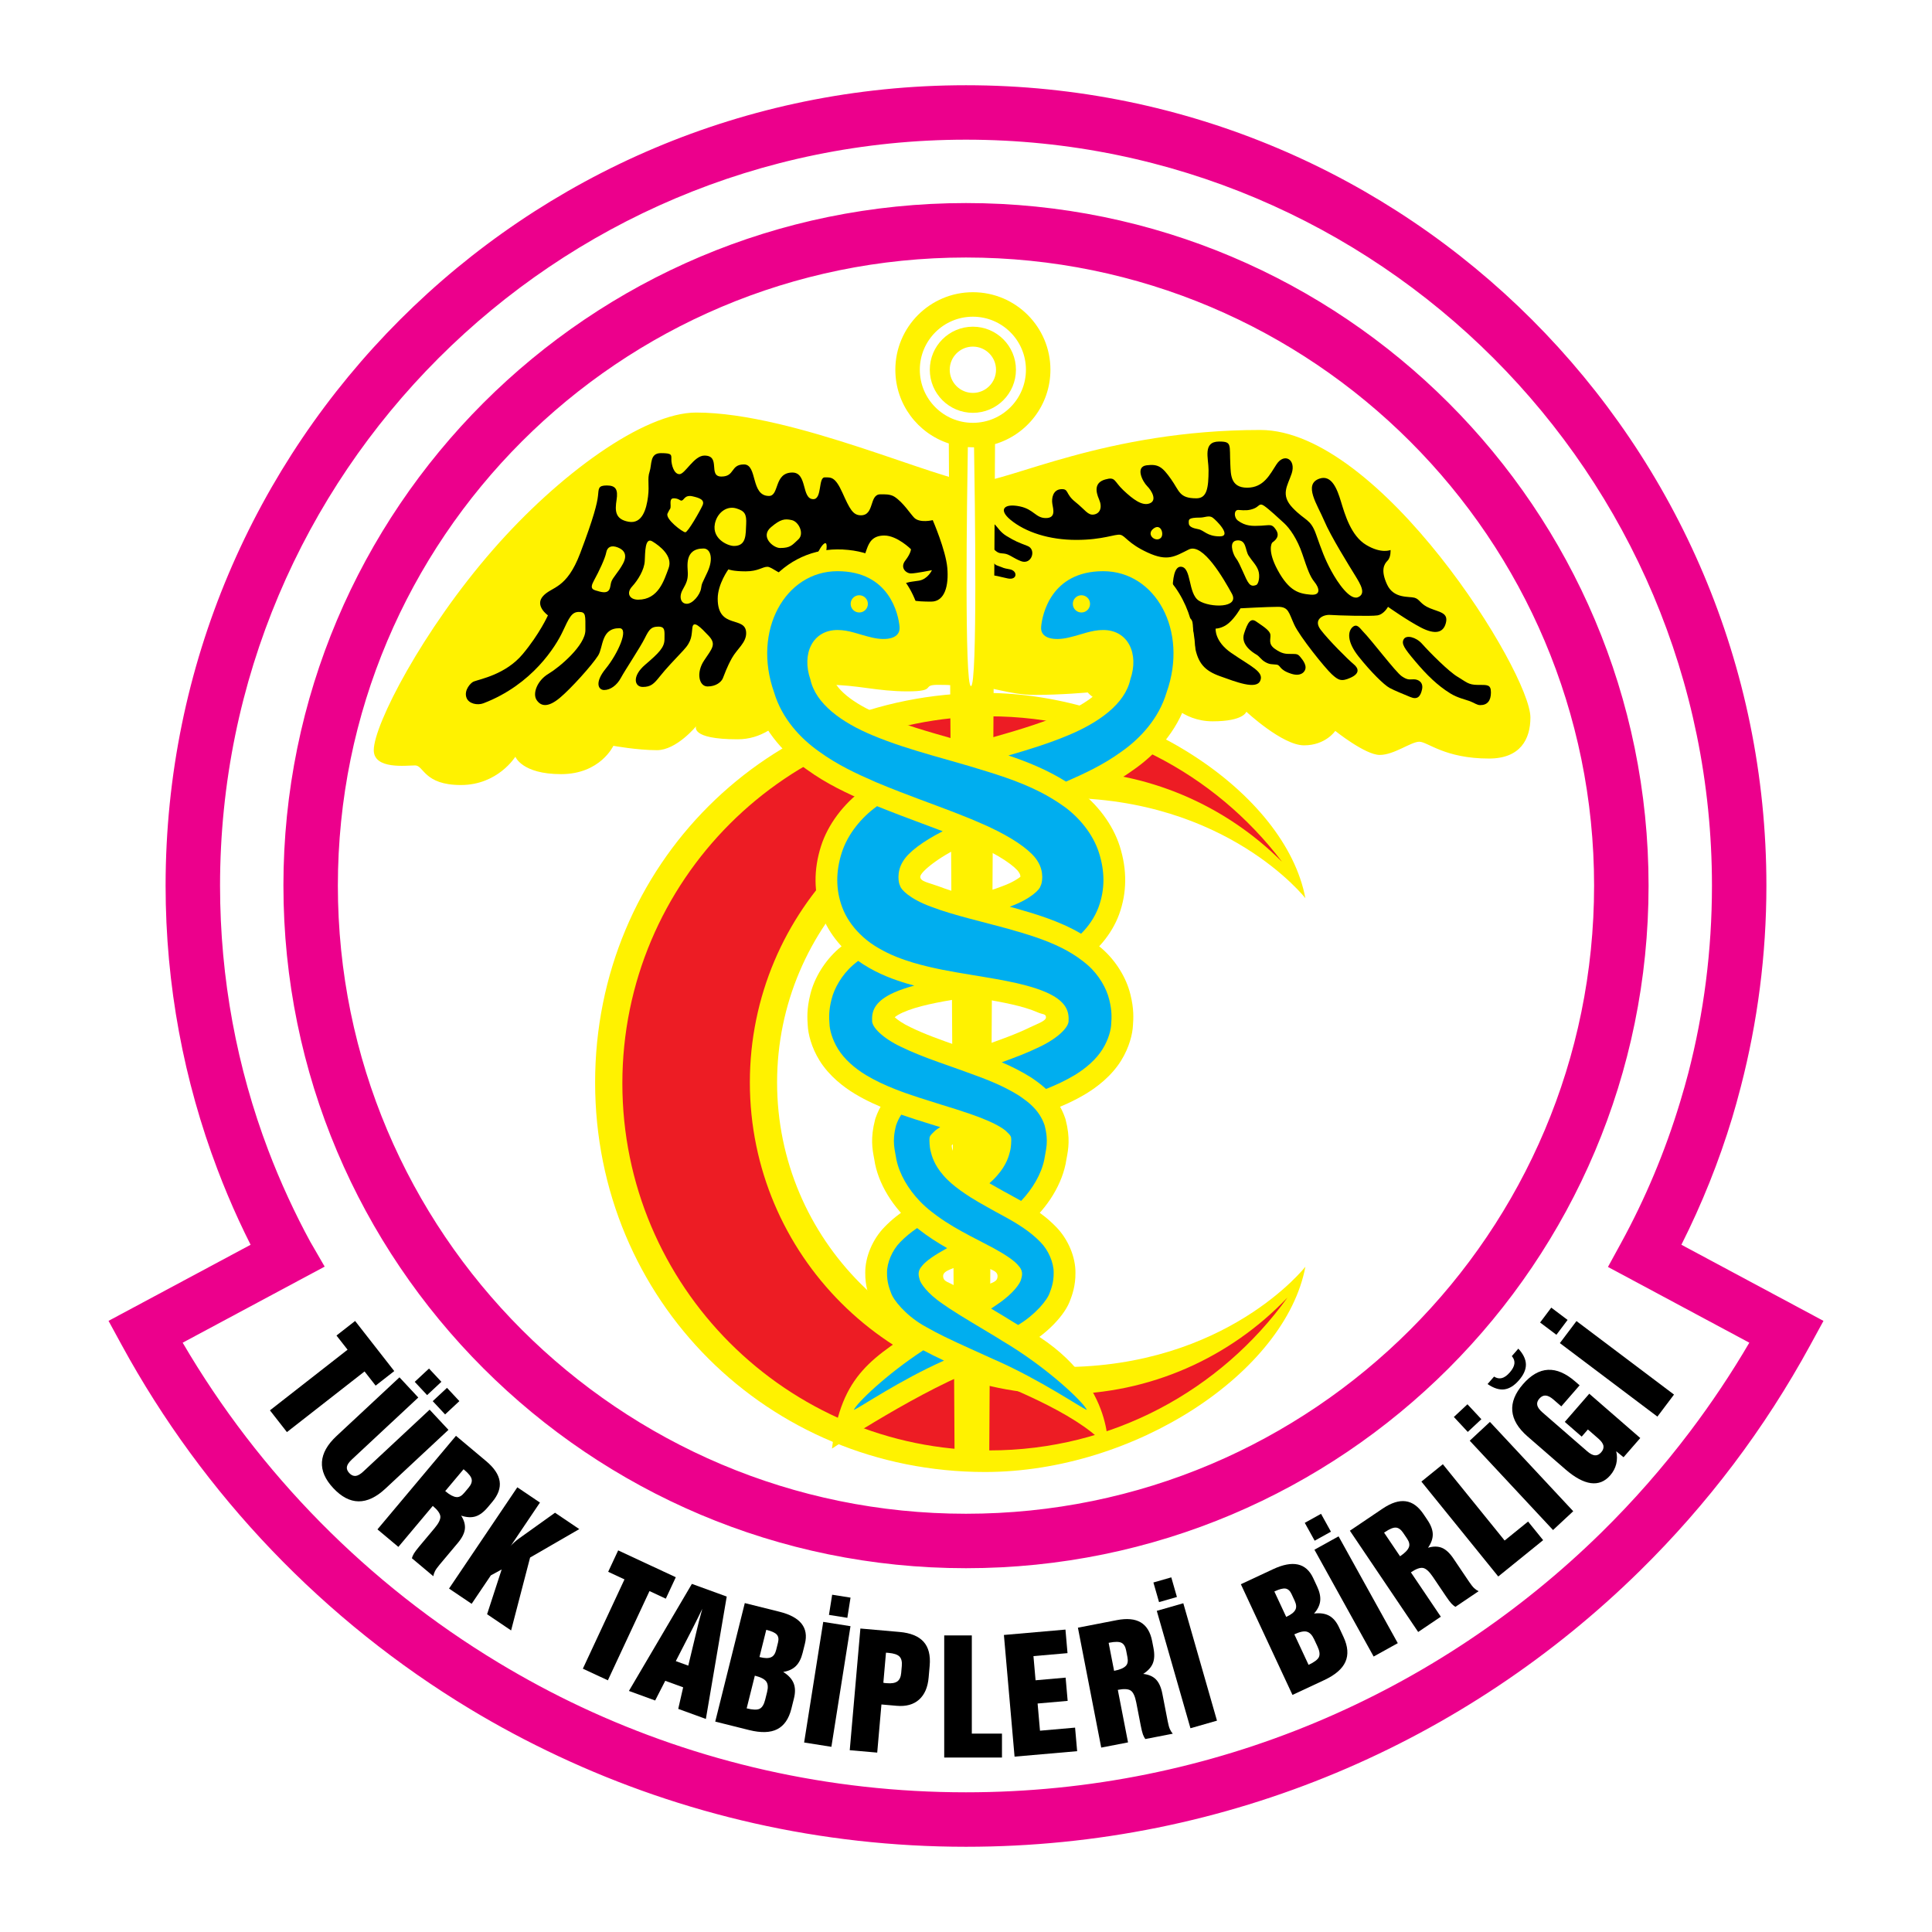 <?xml version="1.0" encoding="utf-8"?>
<!-- Generator: Adobe Illustrator 13.0.0, SVG Export Plug-In . SVG Version: 6.00 Build 14948)  -->
<!DOCTYPE svg PUBLIC "-//W3C//DTD SVG 1.0//EN" "http://www.w3.org/TR/2001/REC-SVG-20010904/DTD/svg10.dtd">
<svg version="1.0" id="Layer_1" xmlns="http://www.w3.org/2000/svg" xmlns:xlink="http://www.w3.org/1999/xlink" x="0px" y="0px"
	 width="192.756px" height="192.756px" viewBox="0 0 192.756 192.756" enable-background="new 0 0 192.756 192.756"
	 xml:space="preserve">
<g>
	<polygon fill-rule="evenodd" clip-rule="evenodd" fill="#FFFFFF" points="0,0 192.756,0 192.756,192.756 0,192.756 0,0 	"/>
	<path fill-rule="evenodd" clip-rule="evenodd" fill="#FFF200" d="M59.375,107.996c0,21.691,17.218,38.865,38.907,38.865
		c14.963,0,29.962-9.939,31.957-20.48c0,0-7.812,10.012-24.314,10.012c-15.657,0-28.395-12.738-28.395-28.396
		c0-15.656,12.738-28.394,28.395-28.394c16.502,0,24.314,10.011,24.314,10.011c-1.995-10.541-16.994-20.481-31.957-20.481
		C76.593,69.132,59.375,86.307,59.375,107.996L59.375,107.996z"/>
	<path fill-rule="evenodd" clip-rule="evenodd" fill="#ED1C24" d="M105.925,139.109c-17.183,0-31.112-13.93-31.112-31.113
		c0-17.182,13.929-31.111,31.112-31.111c8.58,0,16.35,3.474,21.979,9.093c-6.687-8.815-17.274-14.511-29.192-14.511
		c-20.224,0-36.619,16.396-36.619,36.619c0,20.225,16.395,36.621,36.619,36.621c12.247,0,23.089-6.014,29.737-15.248
		C122.781,135.404,114.785,139.109,105.925,139.109L105.925,139.109z"/>
	<path fill-rule="evenodd" clip-rule="evenodd" fill="#FFF200" d="M96.579,68.401c-2.173,0-1.263-0.075-3.001-0.075
		c-1.739,0,0,0.652-3.043,0.652c-3.042,0-4.998-0.652-7.823-0.652s-4.347,5.433-9.128,5.433c-4.781,0-4.129-1.304-4.129-1.304
		s-1.956,2.39-3.912,2.39c-1.956,0-4.347-0.435-4.347-0.435s-1.304,2.826-5.215,2.826c-3.912,0-4.564-1.739-4.564-1.739
		s-1.739,2.825-5.434,2.825c-3.694,0-3.694-1.956-4.563-1.956s-4.129,0.435-4.129-1.521c0-2.526,4.869-11.966,11.918-20.028
		c6.506-7.45,14.996-13.657,20.245-13.657c9.78,0,24.558,6.954,27.817,6.954c3.26,0,13.04-5.216,28.47-5.216
		c11.952,0,26.948,24.198,26.948,28.687c0,2.173-1.012,4.095-4.129,4.095c-4.436,0-6.119-1.677-6.955-1.677
		c-0.835,0-2.513,1.317-3.952,1.317c-1.44,0-4.435-2.397-4.435-2.397s-0.958,1.44-3.117,1.44c-2.16,0-5.753-3.355-5.753-3.355
		s-0.251,0.958-3.361,0.958s-4.673-2.275-4.673-2.275s-0.244,0.835-3.477,0.835c-3.233,0-4.313-1.44-4.313-1.44
		s-2.642,0.245-5.276,0.245C100.612,69.332,98.752,68.401,96.579,68.401L96.579,68.401z"/>
	<path fill-rule="evenodd" clip-rule="evenodd" d="M48.23,70.167c-0.598,0.225-1.474,0.048-1.691-0.563
		c-0.271-0.747,0.435-1.501,0.727-1.609c0.645-0.245,3.185-0.707,4.876-2.724c1.691-2.017,2.526-3.878,2.526-3.878
		s-1.365-0.958-0.482-1.929s2.33-0.652,3.702-4.272c1.372-3.62,1.691-4.984,1.772-5.711c0.082-0.727-0.007-1.046,0.883-1.046
		s1.134,0.401,0.971,1.446c-0.163,1.046-0.17,1.929,1.202,2.173c1.372,0.245,1.779-1.283,1.936-2.492s-0.088-1.772,0.156-2.499
		c0.245-0.727,0-1.854,1.127-1.854s1.046,0.163,1.046,0.645c0,0.482,0.244,1.453,0.808,1.453c0.563,0,1.446-1.854,2.492-1.854
		c1.685,0,0.319,2.092,1.691,2.092c1.372,0,0.883-1.209,2.255-1.209c1.372,0,0.638,3.145,2.492,3.145
		c1.053,0,0.482-2.336,2.336-2.336c1.521,0,0.883,2.656,2.092,2.656c0.883,0,0.482-2.173,1.128-2.173
		c0.645,0,1.045-0.082,1.772,1.528c0.727,1.61,1.039,2.255,1.847,2.255c1.372,0,0.808-2.092,1.936-2.092
		c0.38,0,0.978-0.041,1.419,0.245c0.869,0.57,1.589,1.718,1.962,2.092c0.564,0.563,1.848,0.238,1.848,0.238s1.297,2.988,1.453,4.754
		s-0.238,3.375-1.609,3.375c-1.372,0-3.063-0.082-3.063-1.046s0.971-0.89,1.854-1.046c0.883-0.156,1.284-1.045,1.284-1.045
		s-1.61,0.326-2.092,0.326c-0.482,0-1.127-0.563-0.563-1.29c0.563-0.727,0.563-1.127,0.563-1.127s-1.372-1.365-2.656-1.365
		c-2.329,0-1.365,2.676-2.893,2.676c-0.91,0-1.086-1.277-1.338-1.277c-0.251,0-0.849,1.012-1.209,1.012
		c-0.359,0-0.455-0.401-0.407-0.604c0.048-0.204,0.299-1.521-0.306-0.863c-0.604,0.659-1.406,3.186-2.777,3.186
		c-1.372,0-2.235-1.012-2.737-1.012s-0.91,0.455-2.173,0.455c-1.263,0-1.719-0.197-1.719-0.197s-1.066,1.46-1.066,2.927
		c0,3.138,2.839,1.63,2.839,3.444c0,0.958-0.91,1.568-1.419,2.479c-0.51,0.91-0.761,1.67-0.91,2.024
		c-0.149,0.353-0.666,0.808-1.521,0.808s-1.161-1.365-0.353-2.581c0.808-1.216,1.263-1.623,0.455-2.479s-1.515-1.576-1.616-0.815
		c-0.102,0.761,0,1.317-0.91,2.282s-1.725,1.82-2.33,2.581c-0.604,0.761-0.91,1.06-1.718,1.06s-1.114-1.053,0.251-2.221
		c1.365-1.168,1.922-1.725,1.922-2.533s0.102-1.263-0.604-1.263s-0.91,0.245-1.365,1.162c-0.455,0.917-1.969,3.185-2.377,3.945
		c-0.407,0.761-1.066,1.216-1.67,1.216s-0.965-0.761,0.149-2.125c1.215-1.487,2.363-4.041,1.365-4.041
		c-1.847,0-1.589,1.895-2.119,2.73c-0.611,0.965-2.744,3.335-3.851,4.245c-1.107,0.91-1.82,0.863-2.275,0.204
		s0.061-1.97,1.168-2.628c1.107-0.659,3.688-2.839,3.688-4.354c0-1.514,0.061-1.82-0.652-1.82c-0.713,0-0.964,0.563-1.624,1.976
		C55.47,64.435,53.134,68.292,48.23,70.167L48.23,70.167z M60.985,58.064c0.149-0.455,0.707-0.964,1.168-1.82
		c0.461-0.856,0.149-1.365-0.51-1.624s-1.059-0.047-1.161,0.51c-0.102,0.557-0.713,1.867-1.216,2.777
		c-0.502,0.91-0.088,0.937,0.557,1.114C60.985,59.328,60.835,58.52,60.985,58.064L60.985,58.064z M66.703,56.699
		c0.455-1.209-0.862-2.228-1.616-2.683s-0.713,1.114-0.761,1.97c-0.047,0.855-0.659,1.875-1.263,2.533s-0.258,1.311,0.604,1.311
		C65.691,59.83,66.248,57.908,66.703,56.699L66.703,56.699z M70.092,50.424c0.251-0.557-0.306-0.753-1.012-0.91
		c-0.707-0.157-0.808,0.306-1.012,0.407c-0.204,0.102-0.251-0.156-0.76-0.204c-0.51-0.047-0.401,0.407-0.401,0.761
		c0,0.353-0.055,0.197-0.306,0.753c-0.251,0.557,1.515,1.875,1.772,1.875C68.632,53.107,69.841,50.981,70.092,50.424L70.092,50.424z
		 M68.625,57.202c0,0.604-0.102,0.91-0.509,1.624c-0.408,0.713-0.197,1.413,0.407,1.413s1.318-0.91,1.419-1.515
		c0.102-0.604,0.047-0.36,0.652-1.67c0.604-1.311,0.306-2.33-0.4-2.33C68.225,54.723,68.625,56.597,68.625,57.202L68.625,57.202z
		 M74.445,52.298c0.055-1.012-0.156-1.317-0.964-1.569c-0.923-0.285-1.766,0.34-2.071,1.216c-0.604,1.725,1.162,2.526,1.82,2.526
		C74.493,54.472,74.392,53.31,74.445,52.298L74.445,52.298z M79.654,53.813c0.612-0.557,0.048-1.766-0.659-1.922
		c-0.706-0.156-1.113-0.102-2.071,0.706c-1.114,0.938,0.21,2.078,0.903,2.078C78.887,54.675,79.043,54.37,79.654,53.813
		L79.654,53.813z"/>
	<path fill-rule="evenodd" clip-rule="evenodd" d="M100.748,56.801c0.809,0.149,0.761,1.114-0.203,0.91
		c-0.965-0.204-1.161-0.306-1.616-0.306s-1.013-0.55-1.013-1.161c0-0.612,0.055-0.707,0.761-0.707c0.707,0,0.096,0.645,0.856,0.903
		C100.294,56.699,99.94,56.652,100.748,56.801L100.748,56.801z"/>
	<path fill-rule="evenodd" clip-rule="evenodd" d="M101.862,55.986c-0.781-0.299-1.161-0.7-1.671-0.754s-0.604,0-1.161-0.557
		c-0.557-0.557-1.677-1.27-0.814-2.078c1.12-1.053,1.012,0.149,2.18,0.863c0.91,0.557,1.216,0.659,2.126,1.012
		S102.929,56.394,101.862,55.986L101.862,55.986z"/>
	<path fill-rule="evenodd" clip-rule="evenodd" d="M101.761,50.526c1.386,0.292,1.568,1.161,2.58,1.161
		c1.013,0,0.747-0.855,0.652-1.413c-0.095-0.557,0.055-1.412,0.862-1.467c0.809-0.054,0.407,0.455,1.42,1.263
		c1.012,0.808,1.256,1.365,1.867,1.264c0.611-0.103,0.862-0.707,0.51-1.515c-0.354-0.808-0.462-1.671,0.604-1.977
		s0.855,0.156,1.819,1.066c0.965,0.91,1.882,1.609,2.636,1.311s0.196-1.263-0.258-1.718c-0.455-0.455-1.216-1.929-0.055-2.078
		s1.569,0.156,2.431,1.372c0.863,1.216,0.815,1.922,2.534,1.922c1.045,0,1.215-0.999,1.215-2.832c0-1.161-0.611-2.832,1.06-2.832
		c1.311,0,1.013,0.319,1.114,2.323c0.048,0.917,0,2.282,1.671,2.282c1.67,0,2.274-1.324,2.934-2.33
		c0.774-1.182,1.97-0.489,1.515,0.91c-0.401,1.216-1.161,2.119,0.102,3.437s1.772,1.066,2.329,2.635
		c0.558,1.569,0.856,2.425,1.515,3.641c0.659,1.216,1.875,2.981,2.683,2.628c0.809-0.353,0.252-1.263-0.306-2.173
		c-0.557-0.91-2.424-3.891-3.083-5.46s-2.126-3.64-0.455-4.197c1.216-0.408,1.766,1.086,2.126,2.275
		c0.4,1.311,1.005,3.437,2.526,4.346c1.521,0.91,2.425,0.503,2.425,0.503s0.054,0.713-0.299,1.066
		c-0.354,0.353-0.7,0.965-0.048,2.377c0.665,1.433,2.173,1.168,2.729,1.317c0.558,0.149,0.558,0.652,1.569,1.059
		c1.012,0.408,1.827,0.456,1.568,1.467c-0.258,1.012-1.113,1.161-2.479,0.455c-1.365-0.707-3.294-2.071-3.294-2.071
		s-0.4,0.754-1.06,0.855c-0.658,0.102-4,0.007-4.706-0.047s-1.718,0.455-0.958,1.467c0.761,1.012,2.73,2.981,3.287,3.437
		c0.558,0.455,0.604,0.958-0.306,1.365c-0.909,0.408-1.209,0.251-1.867-0.353c-0.659-0.605-3.199-3.749-3.749-4.958
		s-0.557-1.766-1.616-1.766s-3.742,0.149-3.742,0.149s-0.517,0.917-1.168,1.474c-0.652,0.557-1.311,0.55-1.311,0.55
		s-0.129,1.27,1.568,2.432c1.97,1.358,3.28,1.868,2.88,2.778c-0.401,0.91-2.425,0.102-3.994-0.456
		c-1.568-0.557-2.22-1.311-2.525-2.981c-0.307-1.67-0.055-2.383-0.408-2.737c-0.353-0.353-1.82-1.161-1.82-2.628
		c0-1.467,0.204-2.581,0.809-2.581c1.113,0,0.706,2.676,1.82,3.389c1.113,0.713,4.096,0.76,3.287-0.707s-2.887-5.107-4.299-4.401
		c-1.413,0.707-2.119,1.216-4.096,0.306c-1.977-0.911-2.221-1.671-2.73-1.773c-0.509-0.102-1.718,0.509-4.4,0.509
		s-5.066-0.76-6.581-2.024C99.587,50.832,100.185,50.193,101.761,50.526L101.761,50.526z M115.064,52.753
		c-0.754,0.604,0.259,1.399,0.754,0.91C116.172,53.31,115.818,52.149,115.064,52.753L115.064,52.753z M118.604,52.196
		c0,0.354,0.407,0.503,0.964,0.605c0.557,0.102,0.856,0.713,2.126,0.713s-0.36-1.623-0.713-1.875c-0.354-0.251-0.809,0-1.216,0
		C118.494,51.64,118.604,51.843,118.604,52.196L118.604,52.196z M125.537,56.903c-0.196-0.55-0.611-0.917-0.964-1.467
		c-0.354-0.55-0.204-1.569-1.114-1.521c-0.91,0.047-0.455,1.263-0.251,1.616c0.203,0.353,0.203,0.156,0.761,1.419
		c0.557,1.263,0.727,1.664,1.364,1.413C125.585,58.261,125.734,57.453,125.537,56.903L125.537,56.903z M125.836,52.448
		c0.91-0.047,1.06-0.204,1.467,0.408c0.408,0.611,0,1.012-0.354,1.263c-0.102,0.075-0.495,0.862,0.51,2.73
		c1.169,2.173,2.174,2.377,3.287,2.479c1.114,0.102,0.855-0.707,0.4-1.263c-0.454-0.557-0.699-1.27-1.209-2.785
		c-0.509-1.514-1.27-2.581-1.819-3.083c-0.55-0.502-1.474-1.365-1.977-1.718c-0.502-0.354-0.502,0.047-1.012,0.251
		c-0.51,0.204-0.862,0.204-1.569,0.149c-0.462-0.034-0.481,0.74-0.047,1.066C124.274,52.502,124.926,52.496,125.836,52.448
		L125.836,52.448z"/>
	<path fill-rule="evenodd" clip-rule="evenodd" d="M128.824,67.219c-1.263-0.408-1.012-0.855-1.467-0.91
		c-0.455-0.054-0.659,0.007-1.114-0.251c-0.454-0.258-0.557-0.557-0.91-0.761c-0.353-0.204-1.568-0.972-1.215-2.078
		c0.353-1.107,0.658-1.61,1.215-1.209c0.558,0.4,1.358,0.855,1.413,1.311s-0.258,0.917,0.455,1.419
		c0.713,0.503,1.066,0.503,1.623,0.503s0.659,0,0.91,0.305c0.251,0.306,0.754,0.917,0.4,1.42
		C130.095,67.029,129.775,67.525,128.824,67.219L128.824,67.219z"/>
	<path fill-rule="evenodd" clip-rule="evenodd" d="M135.955,62.968c0.876,0.883,3.294,4.095,3.898,4.502
		c0.604,0.408,0.754,0.306,1.209,0.306s0.971,0.306,0.814,1.012c-0.155,0.707-0.462,1.053-1.168,0.754
		c-0.706-0.299-1.515-0.611-2.071-0.91s-1.881-1.609-3.09-3.131s-1.06-2.526-0.604-2.934
		C135.398,62.16,135.704,62.716,135.955,62.968L135.955,62.968z"/>
	<path fill-rule="evenodd" clip-rule="evenodd" d="M140.051,63.776c0.265-0.461,1.235-0.21,1.826,0.455
		c0.809,0.91,2.676,2.778,3.539,3.287c0.862,0.509,1.066,0.815,2.023,0.815c0.958,0,1.311-0.054,1.311,0.754
		s-0.346,1.263-1.06,1.263c-0.346,0-0.57-0.217-1.025-0.387c-0.488-0.183-1.222-0.326-1.956-0.774
		c-1.311-0.809-2.377-1.868-3.49-3.186C140.104,64.686,139.792,64.231,140.051,63.776L140.051,63.776z"/>
	<path fill-rule="evenodd" clip-rule="evenodd" fill="#FFF200" d="M97.064,39.201c-1.276,0-2.31-1.034-2.31-2.31
		s1.034-2.31,2.31-2.31c1.275,0,2.31,1.034,2.31,2.31S98.34,39.201,97.064,39.201L97.064,39.201z M101.361,36.891
		c0-2.373-1.925-4.297-4.297-4.297c-2.373,0-4.297,1.924-4.297,4.297s1.924,4.297,4.297,4.297
		C99.437,41.188,101.361,39.264,101.361,36.891L101.361,36.891z"/>
	<path fill-rule="evenodd" clip-rule="evenodd" fill="#FFF200" d="M104.801,36.891c0-4.272-3.464-7.737-7.736-7.737
		c-4.271,0-7.736,3.464-7.736,7.737c0,3.434,2.238,6.343,5.334,7.354l0.573,100.81c0,0,0.096,0.674,1.636,0.674
		s1.829-0.963,1.829-0.963l0.573-100.46C102.47,43.354,104.801,40.396,104.801,36.891L104.801,36.891z M97.064,42.185
		c-2.924,0-5.294-2.371-5.294-5.294c0-2.924,2.37-5.294,5.294-5.294s5.294,2.371,5.294,5.294
		C102.358,39.814,99.988,42.185,97.064,42.185L97.064,42.185z"/>
	<path fill-rule="evenodd" clip-rule="evenodd" fill="#FFFFFF" d="M96.872,68.455c-0.665,0-0.396-18.746-0.311-23.846
		c0.166,0.011,0.333,0.018,0.503,0.018c0.039,0,0.078-0.002,0.117-0.002C97.265,49.591,97.541,68.455,96.872,68.455L96.872,68.455z"
		/>
	<path fill="#EC008C" d="M28.276,88.36L28.276,88.36c0-18.806,7.623-35.832,19.947-48.155C60.547,27.882,77.571,20.26,96.375,20.259
		h0.002h0.001c18.805,0,35.831,7.623,48.154,19.947c12.323,12.324,19.945,29.348,19.946,48.152v0.002v0.001
		c0,18.805-7.623,35.83-19.946,48.154c-12.323,12.322-29.349,19.945-48.153,19.945h-0.001h-0.001
		c-18.805,0-35.831-7.623-48.154-19.947c-12.323-12.322-19.946-29.348-19.946-48.152V88.36L28.276,88.36z M33.709,88.359
		L33.709,88.359v0.002c0.001,17.304,7.015,32.97,18.354,44.312c11.34,11.34,27.007,18.354,44.312,18.354h0.001h0.001
		c17.306,0,32.972-7.014,44.312-18.354s18.354-27.008,18.354-44.312V88.36v-0.002c0-17.305-7.014-32.971-18.354-44.311
		c-11.34-11.34-27.007-18.354-44.312-18.355h-0.001h-0.002c-17.304,0-32.971,7.015-44.311,18.354S33.71,71.054,33.709,88.359
		L33.709,88.359z M180.624,134.176l-0.001,0.002c-2.288,4.199-4.863,8.188-7.696,11.938c-2.84,3.758-5.962,7.311-9.337,10.627
		c-17.309,17.014-41.038,27.51-67.212,27.51h-0.001c-14.527,0-28.315-3.242-40.678-9.045c-3.062-1.436-5.994-3.002-8.787-4.688
		c-14.568-8.789-26.611-21.354-34.78-36.344l-1.304-2.393l2.408-1.289l11.767-6.303c-0.413-0.82-0.808-1.637-1.183-2.451
		c-0.758-1.645-1.466-3.332-2.121-5.059c-3.345-8.812-5.177-18.359-5.177-28.321V88.36c0-22.052,8.939-42.016,23.39-56.467
		C54.362,17.443,74.325,8.504,96.375,8.504h0.002h0.001c22.051,0,42.015,8.939,56.466,23.39
		c14.451,14.451,23.39,34.414,23.39,56.465v0.002v0.002c0,6.902-0.887,13.625-2.551,20.057c-0.304,1.174-0.592,2.209-0.863,3.105
		c-1.324,4.375-3.026,8.609-5.068,12.664l11.769,6.305l2.408,1.291L180.624,134.176L180.624,134.176z M168.597,142.846
		c2.154-2.85,4.137-5.816,5.933-8.885l-11.693-6.266l-2.411-1.291l1.308-2.391c2.409-4.408,4.392-9.113,5.889-14.059
		c0.328-1.086,0.603-2.053,0.82-2.895c1.54-5.949,2.359-12.214,2.359-18.697v-0.002v-0.002c0-20.551-8.33-39.156-21.797-52.624
		c-13.468-13.468-32.074-21.798-52.625-21.798h-0.001h-0.002c-20.551,0-39.156,8.331-52.623,21.797
		C30.285,49.202,21.954,67.808,21.954,88.36v0.001c0,9.311,1.704,18.213,4.815,26.411c0.6,1.58,1.258,3.146,1.973,4.697
		c0.718,1.559,1.467,3.053,2.246,4.48l0.002-0.002l0.001,0.002l1.401,2.422l-2.473,1.324l-11.694,6.266
		c7.652,13.084,18.505,24.078,31.487,31.912c2.715,1.639,5.478,3.119,8.277,4.432c11.638,5.461,24.647,8.514,38.386,8.514h0.001
		c24.706,0,47.093-9.896,63.413-25.938C162.954,149.77,165.899,146.416,168.597,142.846L168.597,142.846z"/>
	<polygon fill-rule="evenodd" clip-rule="evenodd" points="26.932,140.711 34.677,134.66 33.571,133.246 35.43,131.793 
		39.335,136.793 37.477,138.244 36.372,136.83 28.627,142.881 26.932,140.711 	"/>
	<path fill-rule="evenodd" clip-rule="evenodd" d="M41.733,139.43l-6.618,6.172c-0.297,0.277-0.465,0.521-0.503,0.734
		c-0.039,0.211,0.04,0.424,0.235,0.633c0.193,0.207,0.403,0.303,0.632,0.285c0.222-0.023,0.478-0.17,0.767-0.439l6.618-6.172
		l1.878,2.014l-6.286,5.861c-0.916,0.855-1.809,1.279-2.679,1.271c-0.871-0.008-1.714-0.449-2.531-1.326
		c-0.807-0.865-1.182-1.734-1.125-2.605c0.057-0.871,0.54-1.732,1.449-2.58l6.286-5.861L41.733,139.43L41.733,139.43z
		 M43.173,139.793l1.424-1.328l1.235,1.324l-1.424,1.328L43.173,139.793L43.173,139.793z M41.378,137.867l1.424-1.328l1.235,1.324
		l-1.424,1.328L41.378,137.867L41.378,137.867z"/>
	<path fill-rule="evenodd" clip-rule="evenodd" d="M44.419,148.766c0.231,0.193,0.439,0.34,0.623,0.436
		c0.185,0.096,0.349,0.15,0.494,0.162c0.263,0.027,0.521-0.111,0.776-0.416l0.444-0.529c0.254-0.303,0.354-0.582,0.301-0.838
		s-0.297-0.564-0.729-0.928l-0.08-0.066L44.419,148.766L44.419,148.766z M37.659,152.586l7.833-9.334l3.021,2.535
		c0.79,0.662,1.234,1.328,1.335,1.998s-0.144,1.355-0.733,2.059l-0.449,0.535c-0.404,0.482-0.813,0.787-1.228,0.916
		c-0.414,0.127-0.891,0.1-1.431-0.082c0.297,0.463,0.421,0.908,0.373,1.336c-0.049,0.428-0.285,0.895-0.709,1.398l-1.809,2.156
		c-0.223,0.266-0.376,0.48-0.46,0.646c-0.084,0.166-0.142,0.336-0.172,0.51l-2.136-1.793c0.028-0.125,0.096-0.283,0.206-0.477
		c0.111-0.178,0.292-0.418,0.543-0.717l1.508-1.799c0.42-0.5,0.614-0.898,0.581-1.193c-0.033-0.297-0.284-0.641-0.754-1.035
		l-3.433,4.09L37.659,152.586L37.659,152.586z"/>
	<path fill-rule="evenodd" clip-rule="evenodd" d="M44.8,158.492l6.814-10.104l2.257,1.523l-2.956,4.385
		c0.047-0.068,0.104-0.139,0.173-0.209s0.146-0.143,0.231-0.217c0.152-0.137,0.298-0.256,0.439-0.357l3.617-2.588l2.42,1.633
		l-4.907,2.838l-1.895,7.273l-2.396-1.617l1.454-4.467l-1.079,0.59l-1.915,2.838L44.8,158.492L44.8,158.492z"/>
	<polygon fill-rule="evenodd" clip-rule="evenodd" points="58.152,166.484 62.305,157.576 60.679,156.818 61.675,154.682 
		67.424,157.361 66.428,159.5 64.801,158.74 60.647,167.646 58.152,166.484 	"/>
	<path fill-rule="evenodd" clip-rule="evenodd" d="M62.747,168.705l6.283-10.68l3.476,1.264L70.425,171.5l-2.757-1.004l0.491-2.152
		l-1.787-0.65l-1.007,1.965L62.747,168.705L62.747,168.705z M67.425,165.729l1.244,0.453l0.875-3.643l0.188-0.777l0.337-1.254
		l-0.446,0.92l-0.49,0.977L67.425,165.729L67.425,165.729z"/>
	<path fill-rule="evenodd" clip-rule="evenodd" d="M75.772,165.322c0.274,0.068,0.506,0.104,0.696,0.105
		c0.189,0,0.347-0.029,0.475-0.09c0.236-0.104,0.402-0.348,0.498-0.732l0.183-0.734c0.084-0.336,0.042-0.6-0.125-0.789
		c-0.084-0.092-0.21-0.178-0.378-0.256c-0.167-0.076-0.391-0.15-0.67-0.221L75.772,165.322L75.772,165.322z M74.495,170.443
		c0.605,0.152,1.034,0.166,1.287,0.045c0.252-0.121,0.438-0.42,0.557-0.896l0.196-0.785c0.114-0.457,0.083-0.807-0.091-1.047
		s-0.553-0.434-1.134-0.578L74.495,170.443L74.495,170.443z M71.36,171.764l2.948-11.824l3.465,0.865
		c1.037,0.258,1.769,0.652,2.195,1.186s0.538,1.203,0.336,2.01l-0.229,0.916c-0.143,0.572-0.367,1.01-0.675,1.311
		s-0.727,0.496-1.259,0.582c0.517,0.322,0.861,0.695,1.034,1.115c0.173,0.422,0.186,0.928,0.039,1.518l-0.257,1.031
		c-0.253,1.014-0.723,1.697-1.411,2.049c-0.687,0.352-1.623,0.379-2.805,0.086L71.36,171.764L71.36,171.764z"/>
	<path fill-rule="evenodd" clip-rule="evenodd" d="M80.228,173.85l1.906-12.035l2.72,0.43l-1.906,12.035L80.228,173.85
		L80.228,173.85z M82.706,161.119l0.319-2.014l1.833,0.291l-0.319,2.014L82.706,161.119L82.706,161.119z"/>
	<path fill-rule="evenodd" clip-rule="evenodd" d="M84.779,174.619l1.062-12.141l3.898,0.342c1.105,0.096,1.906,0.422,2.405,0.975
		c0.498,0.553,0.702,1.348,0.611,2.385l-0.104,1.184c-0.086,0.982-0.405,1.719-0.958,2.209c-0.553,0.492-1.297,0.697-2.235,0.615
		l-1.517-0.133l-0.42,4.803L84.779,174.619L84.779,174.619z M88.132,167.887l0.132,0.027l0.215,0.018
		c0.474,0.043,0.823-0.018,1.046-0.176c0.223-0.16,0.352-0.441,0.387-0.846l0.062-0.709c0.037-0.424-0.042-0.732-0.236-0.93
		c-0.194-0.195-0.556-0.316-1.084-0.363l-0.26-0.021L88.132,167.887L88.132,167.887z"/>
	<polygon fill-rule="evenodd" clip-rule="evenodd" points="94.205,175.35 94.205,163.166 96.958,163.166 96.958,172.963 
		99.967,172.963 99.967,175.35 94.205,175.35 	"/>
	<polygon fill-rule="evenodd" clip-rule="evenodd" points="101.223,175.26 100.16,163.121 106.301,162.584 106.506,164.934 
		103.108,165.23 103.319,167.641 106.317,167.377 106.521,169.697 103.522,169.959 103.76,172.672 107.261,172.365 107.467,174.715 
		101.223,175.26 	"/>
	<path fill-rule="evenodd" clip-rule="evenodd" d="M111.154,166.699c0.297-0.057,0.54-0.127,0.73-0.209
		c0.191-0.082,0.337-0.178,0.438-0.283c0.186-0.186,0.24-0.475,0.164-0.863l-0.131-0.678c-0.076-0.389-0.229-0.643-0.462-0.762
		s-0.626-0.125-1.18-0.018l-0.103,0.021L111.154,166.699L111.154,166.699z M109.869,174.357l-2.325-11.961l3.872-0.754
		c1.011-0.195,1.809-0.123,2.393,0.221s0.964,0.965,1.139,1.865l0.133,0.686c0.121,0.617,0.101,1.129-0.061,1.531
		s-0.482,0.756-0.963,1.061c0.547,0.061,0.971,0.244,1.272,0.551s0.516,0.785,0.641,1.432l0.537,2.762
		c0.065,0.342,0.137,0.596,0.212,0.766c0.076,0.168,0.172,0.32,0.288,0.455l-2.737,0.531c-0.08-0.1-0.16-0.254-0.24-0.459
		c-0.069-0.199-0.141-0.49-0.216-0.875l-0.447-2.303c-0.125-0.643-0.312-1.043-0.563-1.203c-0.25-0.16-0.677-0.184-1.279-0.066
		l1.019,5.242L109.869,174.357L109.869,174.357z"/>
	<path fill-rule="evenodd" clip-rule="evenodd" d="M118.772,172.428l-3.359-11.713l2.646-0.758l3.359,11.713L118.772,172.428
		L118.772,172.428z M115.638,159.844l-0.562-1.959l1.784-0.512l0.562,1.959L115.638,159.844L115.638,159.844z"/>
	<path fill-rule="evenodd" clip-rule="evenodd" d="M128.326,161.32c0.256-0.121,0.458-0.238,0.606-0.357
		c0.147-0.117,0.252-0.24,0.313-0.367c0.117-0.23,0.093-0.523-0.074-0.883l-0.32-0.688c-0.146-0.312-0.345-0.49-0.595-0.533
		c-0.123-0.018-0.274-0.006-0.454,0.041c-0.179,0.045-0.398,0.127-0.66,0.25L128.326,161.32L128.326,161.32z M130.557,166.104
		c0.565-0.264,0.908-0.521,1.028-0.773c0.119-0.254,0.076-0.604-0.132-1.047l-0.343-0.736c-0.199-0.426-0.442-0.678-0.729-0.754
		c-0.287-0.078-0.702,0.01-1.245,0.264L130.557,166.104L130.557,166.104z M128.95,169.102l-5.149-11.043l3.236-1.51
		c0.969-0.451,1.786-0.604,2.452-0.459c0.666,0.146,1.175,0.596,1.526,1.352l0.399,0.855c0.249,0.533,0.349,1.016,0.3,1.443
		c-0.05,0.426-0.254,0.842-0.612,1.244c0.604-0.074,1.106-0.002,1.506,0.215c0.399,0.219,0.728,0.604,0.984,1.156l0.449,0.963
		c0.441,0.947,0.506,1.773,0.192,2.479c-0.312,0.707-1.021,1.318-2.126,1.832L128.95,169.102L128.95,169.102z"/>
	<path fill-rule="evenodd" clip-rule="evenodd" d="M137.049,165.273l-5.907-10.658l2.408-1.334l5.907,10.658L137.049,165.273
		L137.049,165.273z M131.164,153.717l-0.987-1.783l1.623-0.9l0.988,1.783L131.164,153.717L131.164,153.717z"/>
	<path fill-rule="evenodd" clip-rule="evenodd" d="M139.683,155.271c0.251-0.17,0.447-0.328,0.591-0.48
		c0.144-0.148,0.241-0.293,0.292-0.43c0.098-0.244,0.036-0.531-0.186-0.859l-0.387-0.572c-0.222-0.328-0.462-0.502-0.723-0.521
		c-0.261-0.018-0.624,0.131-1.092,0.445l-0.087,0.059L139.683,155.271L139.683,155.271z M141.492,162.822l-6.814-10.102l3.271-2.207
		c0.854-0.576,1.617-0.82,2.288-0.732c0.672,0.088,1.264,0.514,1.777,1.273l0.391,0.578c0.353,0.521,0.533,1,0.542,1.432
		c0.009,0.434-0.149,0.885-0.472,1.354c0.526-0.156,0.988-0.154,1.387,0.01c0.397,0.166,0.78,0.521,1.147,1.068l1.574,2.334
		c0.194,0.287,0.358,0.494,0.494,0.619c0.136,0.127,0.284,0.229,0.443,0.307l-2.312,1.559c-0.112-0.061-0.246-0.17-0.401-0.328
		c-0.141-0.156-0.32-0.396-0.539-0.721l-1.312-1.945c-0.365-0.541-0.695-0.838-0.988-0.887c-0.293-0.051-0.694,0.096-1.203,0.439
		l2.985,4.426L141.492,162.822L141.492,162.822z"/>
	<polygon fill-rule="evenodd" clip-rule="evenodd" points="149.481,157.287 141.813,147.818 143.953,146.086 150.118,153.699 
		152.457,151.805 153.96,153.662 149.481,157.287 	"/>
	<path fill-rule="evenodd" clip-rule="evenodd" d="M154.947,152.652l-8.311-8.912l2.014-1.877l8.311,8.912L154.947,152.652
		L154.947,152.652z M146.441,142.863l-1.39-1.492l1.356-1.266l1.391,1.49L146.441,142.863L146.441,142.863z"/>
	<path fill-rule="evenodd" clip-rule="evenodd" d="M161.982,145.389l-0.732-0.596c0.101,0.434,0.101,0.857,0,1.271
		c-0.101,0.412-0.301,0.791-0.603,1.139c-0.533,0.613-1.178,0.869-1.932,0.768c-0.753-0.104-1.599-0.562-2.537-1.377l-3.777-3.283
		c-0.938-0.816-1.444-1.662-1.52-2.537s0.28-1.766,1.066-2.67c0.793-0.912,1.623-1.391,2.492-1.436s1.776,0.344,2.723,1.166
		l0.437,0.379l-1.826,2.102L155,139.643c-0.296-0.258-0.559-0.393-0.787-0.408c-0.23-0.016-0.44,0.086-0.633,0.307
		c-0.186,0.215-0.255,0.432-0.207,0.652c0.046,0.223,0.219,0.463,0.518,0.723l4.456,3.873c0.292,0.254,0.551,0.391,0.776,0.408
		c0.227,0.02,0.438-0.082,0.633-0.307c0.186-0.215,0.258-0.434,0.218-0.658c-0.047-0.219-0.22-0.457-0.519-0.717l-1.031-0.896
		l-0.619,0.711l-1.688-1.467l2.445-2.812l5.087,4.422L161.982,145.389L161.982,145.389z M148.415,138.086l0.648-0.744
		c0.261,0.168,0.52,0.217,0.778,0.15c0.259-0.068,0.524-0.258,0.797-0.572c0.27-0.311,0.422-0.6,0.454-0.865
		c0.033-0.266-0.052-0.518-0.256-0.754l0.648-0.746c0.493,0.533,0.744,1.057,0.756,1.568c0.011,0.51-0.221,1.039-0.695,1.586
		c-0.471,0.541-0.959,0.844-1.463,0.908C149.579,138.68,149.022,138.504,148.415,138.086L148.415,138.086z"/>
	<path fill-rule="evenodd" clip-rule="evenodd" d="M165.359,141.336l-9.731-7.334l1.657-2.199l9.731,7.334L165.359,141.336
		L165.359,141.336z M155.283,133.172l-1.628-1.227l1.116-1.482l1.628,1.227L155.283,133.172L155.283,133.172z"/>
	<path fill-rule="evenodd" clip-rule="evenodd" fill="#FFF200" d="M86.326,127.029c0-0.014,0.001-0.029,0.001-0.045
		c0-0.01-0.001-0.02-0.001-0.029V127.029L86.326,127.029z"/>
	<path fill-rule="evenodd" clip-rule="evenodd" fill="#FFF200" d="M102.024,122.602c-0.006,0.006-0.012,0.01-0.018,0.014
		c-0.005,0.004-0.01,0.008-0.015,0.012L102.024,122.602L102.024,122.602z"/>
	<path fill-rule="evenodd" clip-rule="evenodd" fill="#FFF200" d="M88.241,122.43c0.004-0.006,0.009-0.01,0.014-0.016
		c0.002-0.002,0.003-0.004,0.005-0.006L88.241,122.43L88.241,122.43z"/>
	<polygon fill-rule="evenodd" clip-rule="evenodd" fill="#FFF200" points="80.481,76.767 80.469,76.758 80.454,76.747 
		80.481,76.767 	"/>
	<path fill-rule="evenodd" clip-rule="evenodd" fill="#FFF200" d="M95.685,99.637c0.009-0.002,1.304-0.217,1.304-0.217
		c1.954-0.32,3.973-0.652,6.126-1.285c1.291-0.389,2.807-0.92,4.392-1.929c1.904-1.194,3.417-3.003,4.138-4.954
		c0.798-2.175,0.821-4.474,0.07-6.835c-0.689-2.152-2.234-4.223-4.239-5.686c-3.123-2.256-6.436-3.259-9.64-4.228l-0.494-0.15
		c-0.019-0.006-2.158-0.62-2.158-0.62c-2.474-0.702-5.031-1.428-7.294-2.378c-2.828-1.178-4.617-2.646-4.916-4.033l-0.028-0.131
		l-0.043-0.126c-0.285-0.818-0.197-1.488,0.017-1.789c0.052-0.074,0.176-0.248,0.635-0.248c0.458,0,0.86,0.112,1.589,0.327
		c0.403,0.119,0.861,0.253,1.399,0.378c1.037,0.239,2.978,0.465,4.324-0.708c0.76-0.663,1.141-1.645,1.046-2.693
		c-0.254-2.792-2.3-7.518-8.358-7.518c-2.865,0-5.488,1.389-7.197,3.81c-2.145,3.04-2.583,7.22-1.174,11.182l-0.036-0.111
		c1.028,3.464,3.458,5.751,5.32,7.062c2.028,1.471,4.05,2.399,6.116,3.297l0.013,0.006l0.013,0.005
		c1.909,0.802,3.712,1.473,5.455,2.121c1.679,0.625,3.265,1.215,4.665,1.824l0.014,0.006l0.014,0.006
		c3.038,1.273,4.596,2.5,4.9,3.015l0.018,0.03l0.019,0.03c0.087,0.136,0.111,0.276,0.116,0.375
		c-0.229,0.187-0.776,0.569-1.834,0.956l-0.02,0.007l-0.02,0.007c-1.388,0.537-3.204,1.009-5.126,1.509l-2.337,0.619
		c-2.758,0.789-6.162,1.762-8.814,4.094c-1.358,1.186-2.41,2.881-2.812,4.534c-0.371,1.461-0.306,2.438-0.26,3.088
		c0.037,0.863,0.364,2.215,1.185,3.535c0.977,1.566,2.439,2.658,3.495,3.297c2.305,1.393,4.91,2.205,7.429,2.992l0.623,0.195
		c1.511,0.461,4.184,1.277,5.352,1.994l-0.009,0.031l-0.013,0.051c-0.057,0.234-0.187,0.779-0.771,1.439l-0.017,0.02l-0.017,0.02
		c-0.43,0.508-1.421,1.377-3.703,2.627l-0.024,0.012l-0.023,0.014c-0.376,0.219-0.768,0.432-1.181,0.654
		c-1.502,0.816-3.204,1.74-4.66,3.248c-1.189,1.207-1.942,2.994-1.928,4.57c-0.016,1.312,0.346,2.266,0.521,2.727l0.008,0.023
		l-0.042-0.121c0.496,1.58,2.503,3.625,4.668,4.756l-0.075-0.041c1.497,0.857,3.179,1.771,4.912,2.393
		c4.99,1.791,12.116,4.863,14.208,7.805c0,0,0.667-7.648-9.31-12.551c-0.813-0.51-1.632-0.998-2.424-1.473
		c-1.293-0.771-2.516-1.502-3.442-2.156l-0.02-0.016l-0.021-0.014c-0.599-0.402-1.214-0.406-1.214-1.006s1.09-0.717,2.416-1.389
		l0.01-0.004c0.003-0.002,0.013-0.008,0.013-0.008l0.461-0.238c1.562-0.811,3.333-1.729,5.009-3.057
		c2.202-1.688,3.812-4.104,4.307-6.465l0.013-0.062l0.009-0.062c0.024-0.154,0.054-0.312,0.086-0.48
		c0.168-0.887,0.378-1.99-0.1-3.83l-0.021-0.078l-0.025-0.076c-0.778-2.287-2.484-3.439-3.4-4.059l-0.034-0.023l-0.033-0.02
		c-1.925-1.201-3.849-1.893-5.708-2.562l-0.699-0.252c-0.016-0.006-0.799-0.283-0.799-0.283c-1.729-0.609-3.363-1.188-4.753-1.871
		l-0.016-0.008l-0.016-0.008c-0.758-0.357-1.271-0.73-1.548-0.98c0.114-0.104,0.354-0.277,0.828-0.49
		C91.534,100.365,93.646,99.979,95.685,99.637L95.685,99.637z"/>
	<path fill-rule="evenodd" clip-rule="evenodd" fill="#FFF200" d="M80.846,99.209c0.001-0.004,0.002-0.008,0.003-0.012
		c0.001-0.006,0.002-0.01,0.004-0.016L80.846,99.209L80.846,99.209z"/>
	<path fill-rule="evenodd" clip-rule="evenodd" fill="#FFF200" d="M105.364,122.408c0.002,0.002,0.003,0.004,0.005,0.006
		c0.005,0.006,0.01,0.01,0.015,0.016L105.364,122.408L105.364,122.408z"/>
	<path fill-rule="evenodd" clip-rule="evenodd" fill="#FFF200" d="M112.771,99.182c0.001,0.006,0.003,0.012,0.004,0.018
		c0.001,0.004,0.003,0.006,0.003,0.01L112.771,99.182L112.771,99.182z"/>
	<path fill-rule="evenodd" clip-rule="evenodd" fill="#FFF200" d="M118.439,69.807l0.036-0.111
		c-0.004,0.013-0.009,0.024-0.012,0.036C118.454,69.757,118.447,69.782,118.439,69.807L118.439,69.807z"/>
	<path fill-rule="evenodd" clip-rule="evenodd" fill="#FFF200" d="M113.17,76.747c-0.003,0.003-0.008,0.006-0.011,0.008
		c-0.006,0.003-0.011,0.008-0.017,0.012L113.17,76.747L113.17,76.747z"/>
	<path fill-rule="evenodd" clip-rule="evenodd" fill="#FFF200" d="M107.298,126.955c0,0.014-0.001,0.023-0.001,0.037
		c0,0.012,0.001,0.025,0,0.037L107.298,126.955L107.298,126.955z"/>
	<path fill-rule="evenodd" clip-rule="evenodd" fill="#FFF200" d="M94.952,114.299c0-0.367,3.839-1.533,5.335-1.99
		c0.017-0.004,0.64-0.199,0.64-0.199c2.52-0.787,5.124-1.6,7.427-2.99c1.058-0.641,2.521-1.732,3.496-3.297
		c0.822-1.322,1.149-2.674,1.186-3.537c0.046-0.65,0.111-1.627-0.26-3.086c-0.401-1.652-1.453-3.35-2.816-4.541
		c-2.647-2.327-6.052-3.3-8.786-4.083c-0.023-0.006-2.36-0.625-2.36-0.625c-1.922-0.5-3.738-0.972-5.127-1.509l-0.019-0.007
		l-0.02-0.007c-1.058-0.386-1.834-0.48-1.834-0.956s2.015-2.176,5.053-3.449l0.014-0.006l0.014-0.006
		c1.399-0.609,2.985-1.199,4.665-1.824c1.743-0.649,3.546-1.319,5.455-2.121l0.013-0.005l0.013-0.006
		c2.067-0.899,4.091-1.829,6.12-3.3c1.855-1.307,4.271-3.583,5.305-7.023c1.378-3.939,0.934-8.086-1.198-11.107
		c-1.708-2.421-4.332-3.81-7.197-3.81c-6.058,0-8.104,4.726-8.358,7.518c-0.095,1.049,0.286,2.03,1.046,2.693
		c1.346,1.173,3.287,0.947,4.324,0.708c0.538-0.125,0.996-0.259,1.399-0.378c0.729-0.215,1.131-0.327,1.589-0.327
		c0.46,0,0.583,0.173,0.636,0.248c0.214,0.3,0.302,0.97,0.017,1.789l-0.044,0.126l-0.028,0.13c-0.298,1.387-2.087,2.855-4.909,4.03
		c-2.27,0.953-4.827,1.679-7.3,2.381l-2.139,0.614c-0.02,0.006-0.513,0.156-0.513,0.156c-3.204,0.969-6.516,1.972-9.631,4.223
		c-2.013,1.468-3.558,3.539-4.246,5.686c-0.752,2.366-0.729,4.665,0.067,6.835c0.722,1.956,2.235,3.764,4.152,4.967
		c1.572,1.001,3.088,1.532,4.361,1.917c2.171,0.637,4.19,0.969,6.144,1.289l1.296,0.215c2.048,0.344,4.159,0.73,5.606,1.373
		c0.468,0.211,0.818,0.125,0.818,0.486c0,0.359-0.791,0.623-1.549,0.98l-0.016,0.008l-0.016,0.008
		c-1.391,0.684-3.024,1.262-4.754,1.871l-0.783,0.277c-0.016,0.006-0.714,0.258-0.714,0.258c-1.86,0.67-3.782,1.361-5.708,2.562
		l-0.034,0.02l-0.033,0.023c-0.916,0.619-2.622,1.771-3.4,4.059l-0.026,0.076l-0.02,0.078c-0.478,1.84-0.268,2.943-0.1,3.83
		c0.032,0.168,0.062,0.326,0.085,0.48l0.009,0.062l0.012,0.062c0.495,2.361,2.105,4.777,4.308,6.465
		c1.675,1.328,3.446,2.246,5.008,3.057l0.461,0.238l0.009,0.006c0.004,0.002,0.013,0.006,0.013,0.006
		c1.326,0.672,2.416,0.732,2.416,1.389c0,0.658-0.614,0.604-1.213,1.006l-0.021,0.014l-0.02,0.016
		c-0.927,0.654-2.148,1.385-3.442,2.156c-0.801,0.479-2.407,1.461-2.407,1.461c-5.364,3.475-8.502,5.109-9.417,12.562
		c0,0,9.284-6.145,15.167-8.172c1.826-0.629,2.548-1.168,4.044-2.025l-0.075,0.041c2.165-1.131,4.172-3.176,4.668-4.754
		l-0.041,0.119c0.183-0.48,0.544-1.434,0.529-2.742c0.017-1.578-0.736-3.369-1.928-4.578c-1.457-1.508-3.158-2.432-4.66-3.248
		c-0.414-0.223-0.805-0.436-1.182-0.654l-0.022-0.014l-0.022-0.012c-2.283-1.25-3.274-2.119-3.704-2.627l-0.016-0.02l-0.017-0.02
		C95.16,115.16,94.952,114.666,94.952,114.299L94.952,114.299z"/>
	<path fill-rule="evenodd" clip-rule="evenodd" fill="#FFF200" d="M91.631,122.627c-0.004-0.004-0.009-0.008-0.014-0.012
		c-0.006-0.004-0.012-0.008-0.018-0.014L91.631,122.627L91.631,122.627z"/>
	<path fill-rule="evenodd" clip-rule="evenodd" fill="#00AEEF" d="M110.068,56.988c-5.215,0-6.085,4.346-6.193,5.542
		s1.304,1.413,2.717,1.086c1.412-0.326,2.282-0.76,3.477-0.76c2.5,0,3.587,2.39,2.705,4.924c-0.531,2.468-3.181,4.323-6.198,5.579
		c-1.897,0.797-3.922,1.424-5.967,2.015c1.93,0.648,3.867,1.432,5.75,2.607c1.814-0.792,3.709-1.666,5.535-2.992
		c1.875-1.318,3.725-3.304,4.498-5.912C118.586,62.913,115.285,56.988,110.068,56.988L110.068,56.988z"/>
	<path fill-rule="evenodd" clip-rule="evenodd" fill="#00AEEF" d="M93.015,75.374c-2.045-0.591-4.068-1.218-5.966-2.015
		c-3.019-1.256-5.668-3.111-6.199-5.579c-0.881-2.534,0.206-4.924,2.705-4.924c1.195,0,2.065,0.435,3.477,0.76
		c1.413,0.326,2.826,0.109,2.717-1.086s-0.978-5.542-6.194-5.542s-8.517,5.925-6.323,12.09c0.774,2.608,2.624,4.594,4.499,5.912
		c1.825,1.325,3.72,2.2,5.535,2.992c0.062,0.027,0.125,0.055,0.186,0.082c0.808,0.339,1.603,0.656,2.384,0.959
		c2.525,0.979,4.889,1.802,6.977,2.665c0.266,0.11,0.529,0.22,0.785,0.333c0.696,0.292,1.358,0.599,1.974,0.914
		c1.932,0.988,3.399,2.058,3.956,2.996c0.688,1.081,0.44,2.248,0.277,2.485c-0.051,0.296-0.896,1.252-3.063,2.047
		c0.251,0.067,0.426,0.113,0.432,0.115c2.054,0.587,4.484,1.283,6.688,2.578c0.724-0.724,1.361-1.619,1.744-2.656
		c0.648-1.768,0.63-3.562,0.038-5.424c-0.606-1.895-1.987-3.521-3.448-4.587c-0.025-0.019-0.052-0.035-0.078-0.054
		c-0.759-0.542-1.537-1.005-2.328-1.411c-2.251-1.153-4.612-1.841-6.977-2.559c-0.034-0.01-0.067-0.02-0.101-0.03
		C95.486,76.073,94.247,75.73,93.015,75.374L93.015,75.374z"/>
	<path fill-rule="evenodd" clip-rule="evenodd" fill="#00AEEF" d="M92.883,90.461c-2.167-0.795-3.012-1.751-3.063-2.047
		c-0.164-0.237-0.411-1.404,0.277-2.485c0.556-0.938,2.024-2.008,3.956-2.996c-0.643-0.246-1.307-0.493-1.987-0.746
		c-1.467-0.546-2.98-1.112-4.559-1.754c-0.026,0.019-0.052,0.035-0.077,0.054c-1.461,1.066-2.842,2.692-3.449,4.587
		c-0.592,1.862-0.611,3.656,0.038,5.424c0.383,1.037,1.021,1.932,1.744,2.656c0.485,0.486,1.009,0.896,1.522,1.218
		c0.124,0.079,0.247,0.151,0.37,0.223c1.173,0.69,2.337,1.113,3.467,1.455c1.963,0.576,3.859,0.896,5.691,1.196
		c0.5,0.082,0.996,0.162,1.487,0.248c1.437,0.24,2.849,0.496,4.112,0.838c0.727,0.197,1.404,0.422,2.008,0.689
		c1.706,0.77,2.255,1.654,2.193,2.77c0.073,0.682-1.108,1.812-2.877,2.648c-1.161,0.572-2.458,1.066-3.792,1.545
		c0.949,0.406,1.906,0.877,2.864,1.475l0.033,0.02l0.034,0.023c0.395,0.268,0.936,0.633,1.485,1.146
		c1.005-0.398,1.974-0.85,2.869-1.389c1.12-0.68,2.139-1.564,2.775-2.586c0.633-1.018,0.852-2.021,0.861-2.525
		c0.04-0.572,0.09-1.295-0.2-2.43c-0.266-1.098-1.019-2.445-2.137-3.423c-0.17-0.149-0.345-0.29-0.522-0.427
		c-0.64-0.495-1.324-0.912-2.037-1.273c-1.71-0.866-3.583-1.412-5.395-1.93c-1.275-0.35-2.553-0.67-3.763-0.993
		c-1.437-0.383-2.779-0.767-3.91-1.204C92.896,90.467,92.89,90.464,92.883,90.461L92.883,90.461z"/>
	<path fill-rule="evenodd" clip-rule="evenodd" fill="#00AEEF" d="M96.812,107.104c-0.385-0.141-0.77-0.277-1.154-0.418
		c-0.661-0.234-1.323-0.467-1.977-0.701c-1.334-0.479-2.631-0.973-3.792-1.545c-1.77-0.836-2.95-1.967-2.877-2.648
		c-0.062-1.115,0.487-2,2.192-2.77c0.604-0.268,1.282-0.492,2.009-0.689c-0.239-0.064-0.479-0.131-0.722-0.201
		c-1.273-0.385-2.789-0.916-4.361-1.917c-0.175-0.11-0.345-0.226-0.513-0.346c-0.177,0.137-0.353,0.278-0.523,0.427
		c-1.118,0.978-1.872,2.326-2.136,3.423c-0.29,1.135-0.241,1.857-0.2,2.43c0.009,0.504,0.229,1.508,0.861,2.525
		c0.637,1.021,1.655,1.906,2.776,2.586c0.895,0.539,1.864,0.99,2.869,1.389c0.787,0.312,1.596,0.592,2.409,0.857
		c0.768,0.248,1.539,0.486,2.298,0.725c0.966,0.295,1.94,0.598,2.841,0.912c1.189,0.416,2.251,0.85,3.006,1.311
		c0.184,0.111,0.349,0.225,0.493,0.34c0.561,0.527,0.574,0.576,0.582,0.934c-0.005,0.574-0.073,0.969-0.13,1.16
		c-0.093,0.391-0.334,1.332-1.259,2.375c-0.223,0.264-0.488,0.527-0.79,0.791c0.238,0.139,0.493,0.283,0.768,0.434l0.022,0.012
		l0.022,0.014c0.377,0.219,0.768,0.432,1.182,0.654c0.38,0.207,0.772,0.42,1.17,0.648c1.126-1.186,2.002-2.652,2.308-4.109
		c0.154-1.037,0.47-1.756,0.031-3.443c-0.135-0.396-0.311-0.744-0.513-1.053c-0.491-0.75-1.141-1.275-1.754-1.703
		c-0.099-0.07-0.197-0.139-0.293-0.203C100.073,108.314,98.445,107.693,96.812,107.104L96.812,107.104z"/>
	<path fill-rule="evenodd" clip-rule="evenodd" fill="#00AEEF" d="M94.909,118.053c-0.302-0.264-0.568-0.527-0.791-0.791
		c-0.924-1.043-1.165-1.984-1.259-2.375c-0.056-0.191-0.124-0.586-0.13-1.16c0.008-0.357,0.022-0.406,0.583-0.934
		c0.144-0.115,0.31-0.229,0.493-0.34c-0.17-0.053-0.335-0.104-0.485-0.148l-0.624-0.195c-0.921-0.287-1.853-0.578-2.777-0.9
		c-0.203,0.309-0.378,0.656-0.514,1.053c-0.438,1.688-0.123,2.406,0.032,3.443c0.306,1.457,1.181,2.924,2.308,4.109
		c0.378,0.396,0.784,0.764,1.206,1.086c0.183,0.145,0.369,0.283,0.555,0.42c1.084,0.789,2.221,1.426,3.306,1.998
		c0.437,0.23,0.867,0.451,1.28,0.666c0.356,0.18,0.703,0.363,1.035,0.543c1.162,0.637,2.121,1.262,2.525,1.797
		c0.499,0.561,0.293,1.047,0.195,1.406c-0.086,0.275-0.654,1.266-2.321,2.389c-0.203,0.145-0.418,0.289-0.642,0.438
		c0.765,0.457,1.551,0.928,2.334,1.418l0.361,0.217c1.697-1.014,2.92-2.477,3.156-3.229c0.141-0.371,0.403-1.043,0.389-1.973
		c0.018-0.986-0.512-2.25-1.307-3.055c-0.526-0.545-1.1-1.004-1.695-1.412c-0.651-0.447-1.329-0.834-2.006-1.203
		c-0.567-0.311-1.134-0.611-1.68-0.928c-0.565-0.311-1.114-0.629-1.625-0.953C96.094,118.984,95.445,118.52,94.909,118.053
		L94.909,118.053z"/>
	<path fill-rule="evenodd" clip-rule="evenodd" fill="#00AEEF" d="M94.739,130.557c-0.224-0.148-0.438-0.293-0.642-0.438
		c-1.667-1.123-2.234-2.113-2.321-2.389c-0.097-0.359-0.304-0.846,0.196-1.406c0.404-0.535,1.362-1.16,2.525-1.797
		c-0.955-0.545-1.934-1.162-2.883-1.914l-0.112-0.09c-0.597,0.408-1.169,0.867-1.696,1.412c-0.794,0.805-1.324,2.068-1.307,3.055
		c-0.015,0.93,0.249,1.602,0.389,1.973c0.236,0.752,1.458,2.215,3.156,3.229c0.146,0.086,0.293,0.172,0.445,0.25
		c0.559,0.322,1.158,0.631,1.779,0.936c0.816,0.398,1.672,0.791,2.543,1.184c0.737,0.332,1.482,0.664,2.22,1.006
		c0.137,0.061,0.273,0.119,0.408,0.18c4.435,1.977,8.268,4.607,9,4.926c-0.274-0.666-3.186-3.496-6.933-5.955
		c-0.46-0.301-0.932-0.598-1.414-0.883c-0.245-0.154-0.492-0.307-0.738-0.457c-0.862-0.527-1.726-1.037-2.543-1.529
		C96.071,131.402,95.368,130.973,94.739,130.557L94.739,130.557z"/>
	<path fill-rule="evenodd" clip-rule="evenodd" fill="#00AEEF" d="M92.115,134.719c-3.747,2.457-6.657,5.287-6.932,5.953
		c0.733-0.318,4.566-2.949,9-4.926C93.474,135.414,92.778,135.072,92.115,134.719L92.115,134.719z"/>
	<path fill-rule="evenodd" clip-rule="evenodd" fill="#FFF200" d="M84.869,60.248c0-0.475,0.385-0.86,0.86-0.86
		c0.475,0,0.86,0.385,0.86,0.86c0,0.475-0.385,0.86-0.86,0.86C85.253,61.107,84.869,60.722,84.869,60.248L84.869,60.248z"/>
	<path fill-rule="evenodd" clip-rule="evenodd" fill="#FFF200" d="M107.036,60.248c0,0.475,0.384,0.86,0.859,0.86
		c0.475,0,0.86-0.385,0.86-0.86s-0.386-0.86-0.86-0.86C107.42,59.387,107.036,59.772,107.036,60.248L107.036,60.248z"/>
</g>
</svg>
